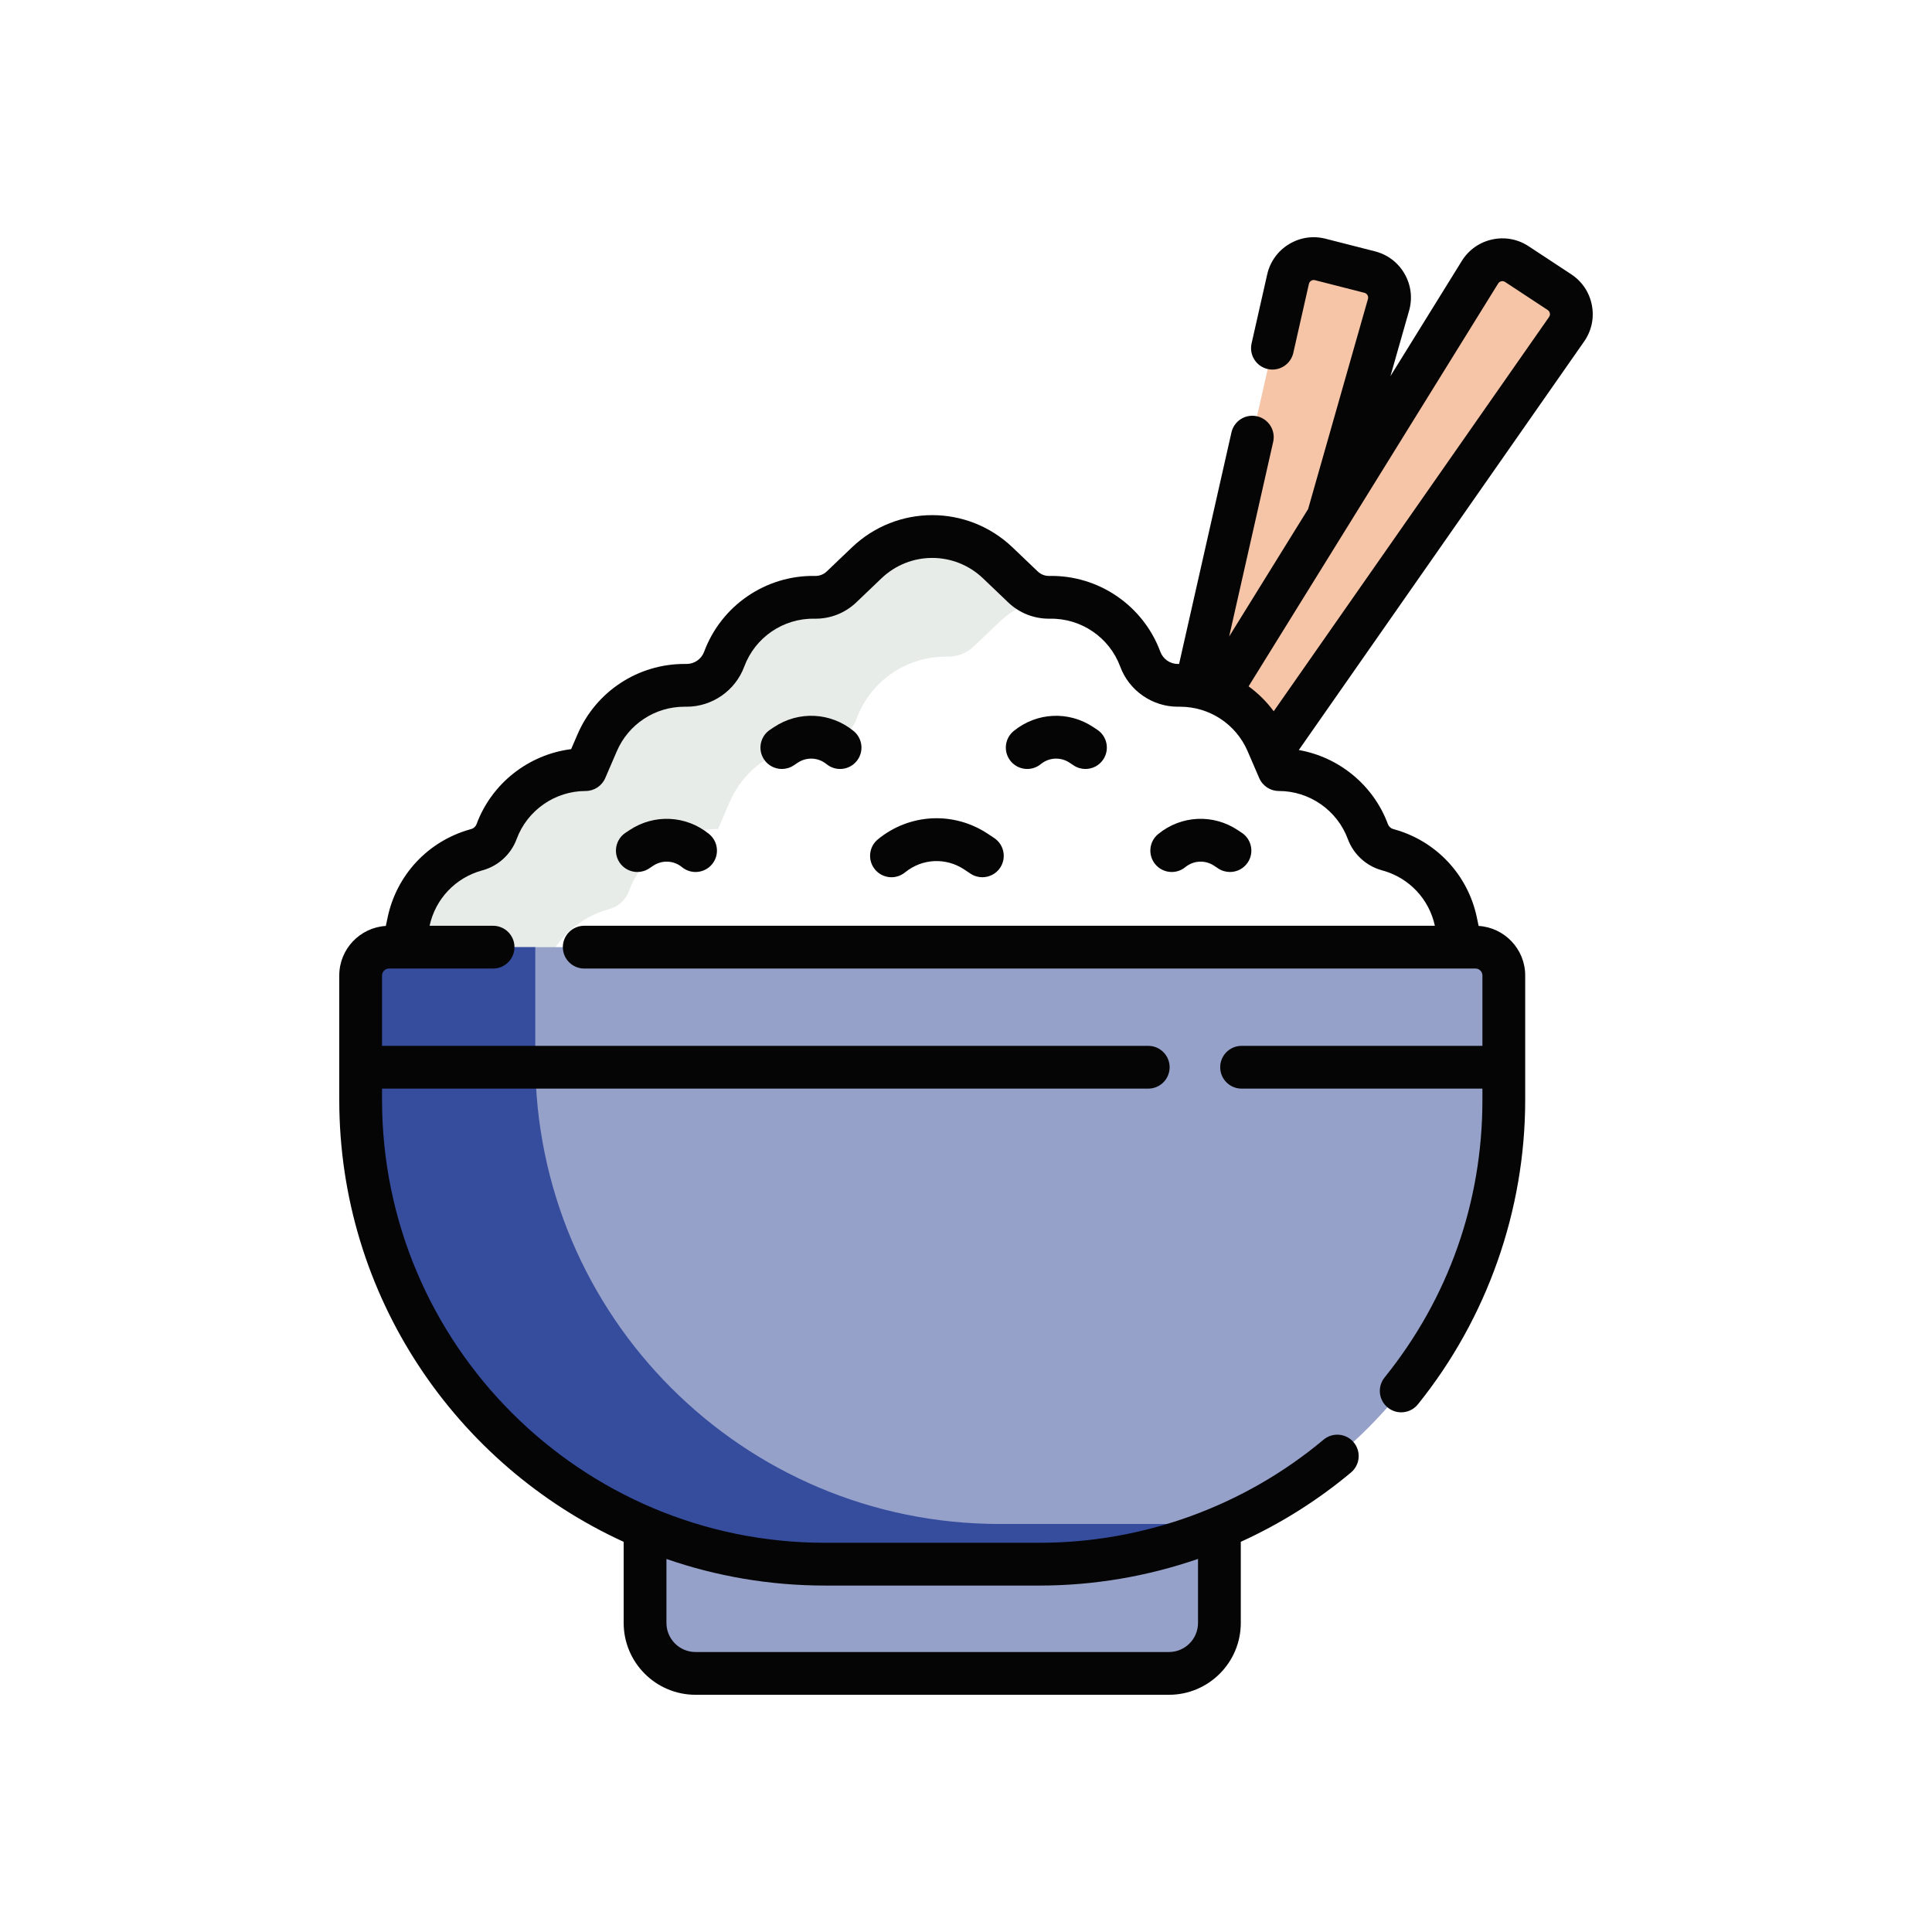 <svg xmlns="http://www.w3.org/2000/svg" fill="none" viewBox="0 0 1466 1466" height="1466" width="1466">
<rect fill="white" height="1466" width="1466"></rect>
<g clip-path="url(#clip0_165_3036)">
<path fill="#F6C4A6" d="M1007.59 392.865L1053.61 231.295C1056.69 220.467 1050.23 209.23 1039.32 206.445L1001.81 196.87C990.906 194.085 979.851 200.851 977.367 211.831L907.425 521.068L872.885 677.107H911.21L1007.59 392.865Z"></path>
<path fill="#F6C4A6" d="M964.655 570.675L1188.73 249.832C1195.17 240.603 1192.73 227.872 1183.33 221.681L1150.99 200.397C1141.59 194.208 1128.93 196.998 1123 206.569L924.895 526.361L830.404 694.714L872.886 710.606L964.655 570.675Z"></path>
<path fill="white" d="M1108.77 718.705L1104.76 699.542C1099.24 673.224 1079.53 652.169 1053.63 644.942L1052.79 644.706C1045.93 642.793 1040.4 637.704 1037.94 631.026C1027.49 602.752 1000.54 583.978 970.393 583.978L961.566 563.514C950.182 537.121 924.191 520.029 895.448 520.029H893.706C881.013 520.029 869.661 512.128 865.253 500.225C854.626 471.531 827.024 452.686 796.43 453.238C788.911 453.374 781.642 450.535 776.204 445.34L757.117 427.104C729.287 400.519 685.468 400.519 657.638 427.104L638.55 445.34C633.112 450.535 625.844 453.372 618.324 453.238C587.731 452.686 560.128 471.531 549.501 500.225C545.093 512.128 533.741 520.029 521.048 520.029H519.306C490.563 520.029 464.572 537.124 453.188 563.514L444.362 583.978C414.218 583.978 387.267 602.752 376.818 631.026C374.348 637.704 368.826 642.793 361.969 644.706L361.123 644.942C335.225 652.169 315.51 673.224 309.998 699.542L305.984 718.705V826.056H1108.77V718.705Z"></path>
<path fill="#E7ECE9" d="M406.485 763.764L410.499 744.601C416.01 718.283 435.723 697.229 461.623 690.001L462.469 689.765C469.327 687.852 474.849 682.763 477.318 676.085C487.767 647.812 514.719 629.038 544.862 629.038L553.688 608.574C565.073 582.18 591.063 565.088 619.806 565.088H621.548C634.242 565.088 645.594 557.187 650.002 545.284C660.628 516.59 688.231 497.745 718.824 498.297C726.344 498.433 733.612 495.594 739.05 490.399L758.138 472.163C768.969 461.818 782.279 455.534 796.065 453.24C788.697 453.264 781.541 450.436 776.205 445.338L757.117 427.102C729.285 400.517 685.468 400.517 657.636 427.102L638.548 445.338C633.11 450.533 625.842 453.37 618.322 453.236C587.729 452.684 560.126 471.529 549.499 500.223C545.091 512.126 533.739 520.027 521.046 520.027H519.304C490.561 520.027 464.57 537.122 453.186 563.512L444.36 583.976C414.216 583.976 387.265 602.751 376.816 631.024C374.347 637.702 368.824 642.791 361.967 644.704L361.121 644.94C335.223 652.168 315.508 673.222 309.996 699.54L305.982 718.703V826.054H406.483L406.485 763.764Z"></path>
<path fill="#96A1CA" d="M925.283 1231.5C925.283 1252.64 908.149 1269.77 887.012 1269.77H527.739C506.602 1269.77 489.469 1252.64 489.469 1231.5V1038.36H925.283V1231.5Z"></path>
<path fill="#96A1CA" d="M1141.09 740.205V834.573C1141.09 1029.15 983.36 1186.88 788.783 1186.88H625.971C431.393 1186.88 273.666 1029.15 273.666 834.573V740.205C273.666 728.326 283.295 718.696 295.154 718.696H1119.6C1131.46 718.696 1141.09 728.326 1141.09 740.205Z"></path>
<path fill="#364D9E" d="M921.289 1156.39H758.477C563.899 1156.39 406.172 998.664 406.172 804.086V718.694H295.154C283.295 718.694 273.666 728.324 273.666 740.203V834.571C273.666 1029.15 431.393 1186.88 625.971 1186.88H788.783C840.089 1186.88 888.826 1175.9 932.792 1156.18C928.971 1156.31 925.141 1156.39 921.289 1156.39Z"></path>
<path fill="#050505" d="M686.724 661.981C699.671 651.386 717.731 650.495 731.66 659.763L736.427 662.933C739.192 664.772 742.313 665.651 745.4 665.651C750.65 665.651 755.802 663.106 758.927 658.408C763.891 650.945 761.866 640.872 754.404 635.906L749.637 632.736C723.764 615.524 690.221 617.182 666.169 636.858C659.232 642.534 658.21 652.758 663.886 659.696C669.562 666.633 679.787 667.657 686.724 661.981Z"></path>
<path fill="#050505" d="M789.735 579.826C796.036 574.67 804.826 574.233 811.606 578.747L814.661 580.779C817.424 582.618 820.547 583.496 823.635 583.496C828.884 583.496 834.037 580.952 837.161 576.254C842.125 568.791 840.1 558.718 832.637 553.754L829.583 551.724C810.863 539.266 786.585 540.465 769.18 554.706C762.243 560.382 761.219 570.606 766.895 577.544C772.575 584.479 782.8 585.5 789.735 579.826Z"></path>
<path fill="#050505" d="M899.394 658.001C905.696 652.845 914.485 652.41 921.265 656.924L924.318 658.953C927.082 660.79 930.204 661.671 933.29 661.671C938.539 661.671 943.694 659.126 946.819 654.426C951.783 646.963 949.755 636.89 942.292 631.926L939.241 629.896C920.516 617.439 896.242 618.636 878.835 632.878C871.898 638.554 870.876 648.781 876.552 655.716C882.228 662.651 892.459 663.675 899.394 658.001Z"></path>
<path fill="#050505" d="M593.278 583.497C596.366 583.497 599.488 582.616 602.252 580.779L605.307 578.747C612.084 574.239 620.874 574.67 627.178 579.829C634.115 585.505 644.34 584.483 650.015 577.544C655.691 570.606 654.668 560.382 647.73 554.706C630.326 540.465 606.052 539.264 587.329 551.722L584.274 553.754C576.811 558.718 574.785 568.793 579.749 576.254C582.876 580.954 588.028 583.497 593.278 583.497Z"></path>
<path fill="#050505" d="M483.625 661.671C486.713 661.671 489.835 660.791 492.597 658.954L495.654 656.922C502.434 652.412 511.223 652.845 517.523 658.001C524.462 663.677 534.682 662.656 540.36 655.719C546.036 648.781 545.013 638.557 538.077 632.881C520.673 618.638 496.399 617.443 477.676 629.897L474.623 631.926C467.16 636.89 465.132 646.963 470.096 654.427C473.223 659.127 478.373 661.671 483.625 661.671Z"></path>
<path fill="#050505" d="M1207.91 231.561C1206.05 221.874 1200.49 213.551 1192.25 208.126L1159.91 186.842C1151.67 181.417 1141.83 179.6 1132.2 181.725C1122.57 183.847 1114.4 189.636 1109.21 198.023L1055.07 285.406L1069.22 235.738C1071.92 226.251 1070.7 216.317 1065.78 207.765C1060.87 199.213 1052.9 193.159 1043.34 190.718L1005.83 181.145C996.276 178.702 986.374 180.195 977.963 185.345C969.548 190.495 963.716 198.631 961.541 208.25L949.696 260.61C947.718 269.352 953.204 278.042 961.946 280.02C970.688 282.002 979.378 276.512 981.356 267.772L993.199 215.412C993.489 214.131 994.285 213.411 994.906 213.032C995.525 212.653 996.529 212.268 997.802 212.595L1035.31 222.17C1036.58 222.495 1037.28 223.313 1037.64 223.942C1038 224.572 1038.36 225.587 1038 226.851L992.606 386.246L932.683 482.976L966.087 335.284C968.065 326.542 962.58 317.851 953.838 315.874C945.085 313.889 936.403 319.381 934.427 328.123L894.694 503.802H893.709C887.834 503.802 882.516 500.099 880.475 494.59C867.47 459.476 833.618 436.316 796.141 437.013C792.865 437.084 789.779 435.864 787.416 433.607L768.329 415.372C734.15 382.723 680.606 382.725 646.427 415.372L627.34 433.607C624.979 435.862 621.8 437.097 618.617 437.013C581.162 436.305 547.286 459.477 534.281 494.588C532.241 500.097 526.922 503.8 521.047 503.8H519.305C484.05 503.8 452.248 524.716 438.284 557.088L433.387 568.442C401.11 572.527 373.055 594.387 361.593 625.4C360.931 627.187 359.44 628.562 357.59 629.079L356.759 629.31C324.898 638.202 300.894 663.837 294.112 696.214L292.775 702.595C273.083 703.835 257.432 720.205 257.432 740.202V834.569C257.432 983.333 346.037 1111.78 473.24 1169.94V1231.5C473.24 1261.55 497.687 1286 527.74 1286H887.01C917.062 1286 941.51 1261.55 941.51 1231.5V1169.93C971.454 1156.3 999.639 1138.66 1025.16 1117.3C1032.03 1111.55 1032.94 1101.31 1027.19 1094.44C1021.43 1087.57 1011.2 1086.66 1004.33 1092.41C944.037 1142.87 867.487 1170.66 788.773 1170.66H625.976C440.658 1170.66 289.89 1019.89 289.89 834.569V826.052H871.285C880.248 826.052 887.514 818.786 887.514 809.823C887.514 800.86 880.248 793.594 871.285 793.594H289.89V740.202C289.89 737.295 292.253 734.932 295.159 734.932H374.152C383.115 734.932 390.382 727.666 390.382 718.703C390.382 709.74 383.115 702.474 374.152 702.474H325.975C330.372 682.196 345.47 666.157 365.495 660.57L366.326 660.338C378.164 657.036 387.776 648.179 392.037 636.652C400.093 614.855 421.118 600.21 444.358 600.21C450.837 600.21 456.694 596.356 459.261 590.408L468.087 569.944C476.916 549.48 497.019 536.258 519.305 536.258H521.047C540.433 536.258 557.982 524.043 564.719 505.862C572.939 483.665 594.342 469.021 618.031 469.465C629.867 469.664 641.171 465.278 649.76 457.075L668.848 438.839C690.45 418.2 724.3 418.198 745.906 438.839L764.994 457.075C773.58 465.278 784.815 469.643 796.723 469.465C820.405 469.05 841.812 483.665 850.035 505.862C856.772 524.041 874.321 536.256 893.707 536.256H895.449C917.735 536.256 937.838 549.477 946.666 569.939L955.493 590.403C958.059 596.352 963.917 600.206 970.396 600.206C993.634 600.206 1014.66 614.851 1022.72 636.65C1026.98 648.179 1036.59 657.032 1048.41 660.332L1049.27 660.572C1069.28 666.155 1084.38 682.194 1088.78 702.472H443.317C434.354 702.472 427.088 709.738 427.088 718.701C427.088 727.664 434.354 734.93 443.317 734.93H1119.59C1122.5 734.93 1124.86 737.293 1124.86 740.199V793.592H942.118C933.155 793.592 925.889 800.858 925.889 809.821C925.889 818.784 933.155 826.05 942.118 826.05H1124.86V834.567C1124.86 912.113 1099.18 984.969 1050.6 1045.26C1044.98 1052.24 1046.08 1062.46 1053.06 1068.08C1056.06 1070.5 1059.65 1071.67 1063.23 1071.67C1067.97 1071.67 1072.67 1069.61 1075.88 1065.63C1128.4 1000.45 1157.32 918.39 1157.32 834.567V740.199C1157.32 720.201 1141.67 703.833 1121.98 702.593L1120.64 696.212C1113.86 663.835 1089.85 638.197 1058.01 629.31L1057.15 629.07C1055.31 628.557 1053.82 627.183 1053.16 625.396C1042.19 595.731 1016.03 574.483 985.534 569.115L1202.03 259.125C1207.68 251.037 1209.77 241.249 1207.91 231.561ZM788.775 1203.12C829.969 1203.12 870.618 1196.16 909.054 1182.89V1231.5C909.054 1243.66 899.167 1253.55 887.012 1253.55H527.74C515.585 1253.55 505.698 1243.66 505.698 1231.5V1182.95C543.413 1196 583.878 1203.12 625.976 1203.12L788.775 1203.12ZM1175.42 240.539L966.483 539.712C961.106 532.406 954.658 526.058 947.437 520.788L1136.8 215.118C1137.49 213.999 1138.48 213.579 1139.19 213.424C1139.89 213.266 1140.97 213.233 1142.07 213.956L1174.4 235.24C1175.5 235.963 1175.89 236.965 1176.03 237.677C1176.17 238.389 1176.17 239.464 1175.42 240.539Z"></path>
</g>
<defs>
<clipPath id="clip0_165_3036">
<rect transform="translate(180 180)" fill="white" height="1106" width="1106"></rect>
</clipPath>
</defs>
</svg>
